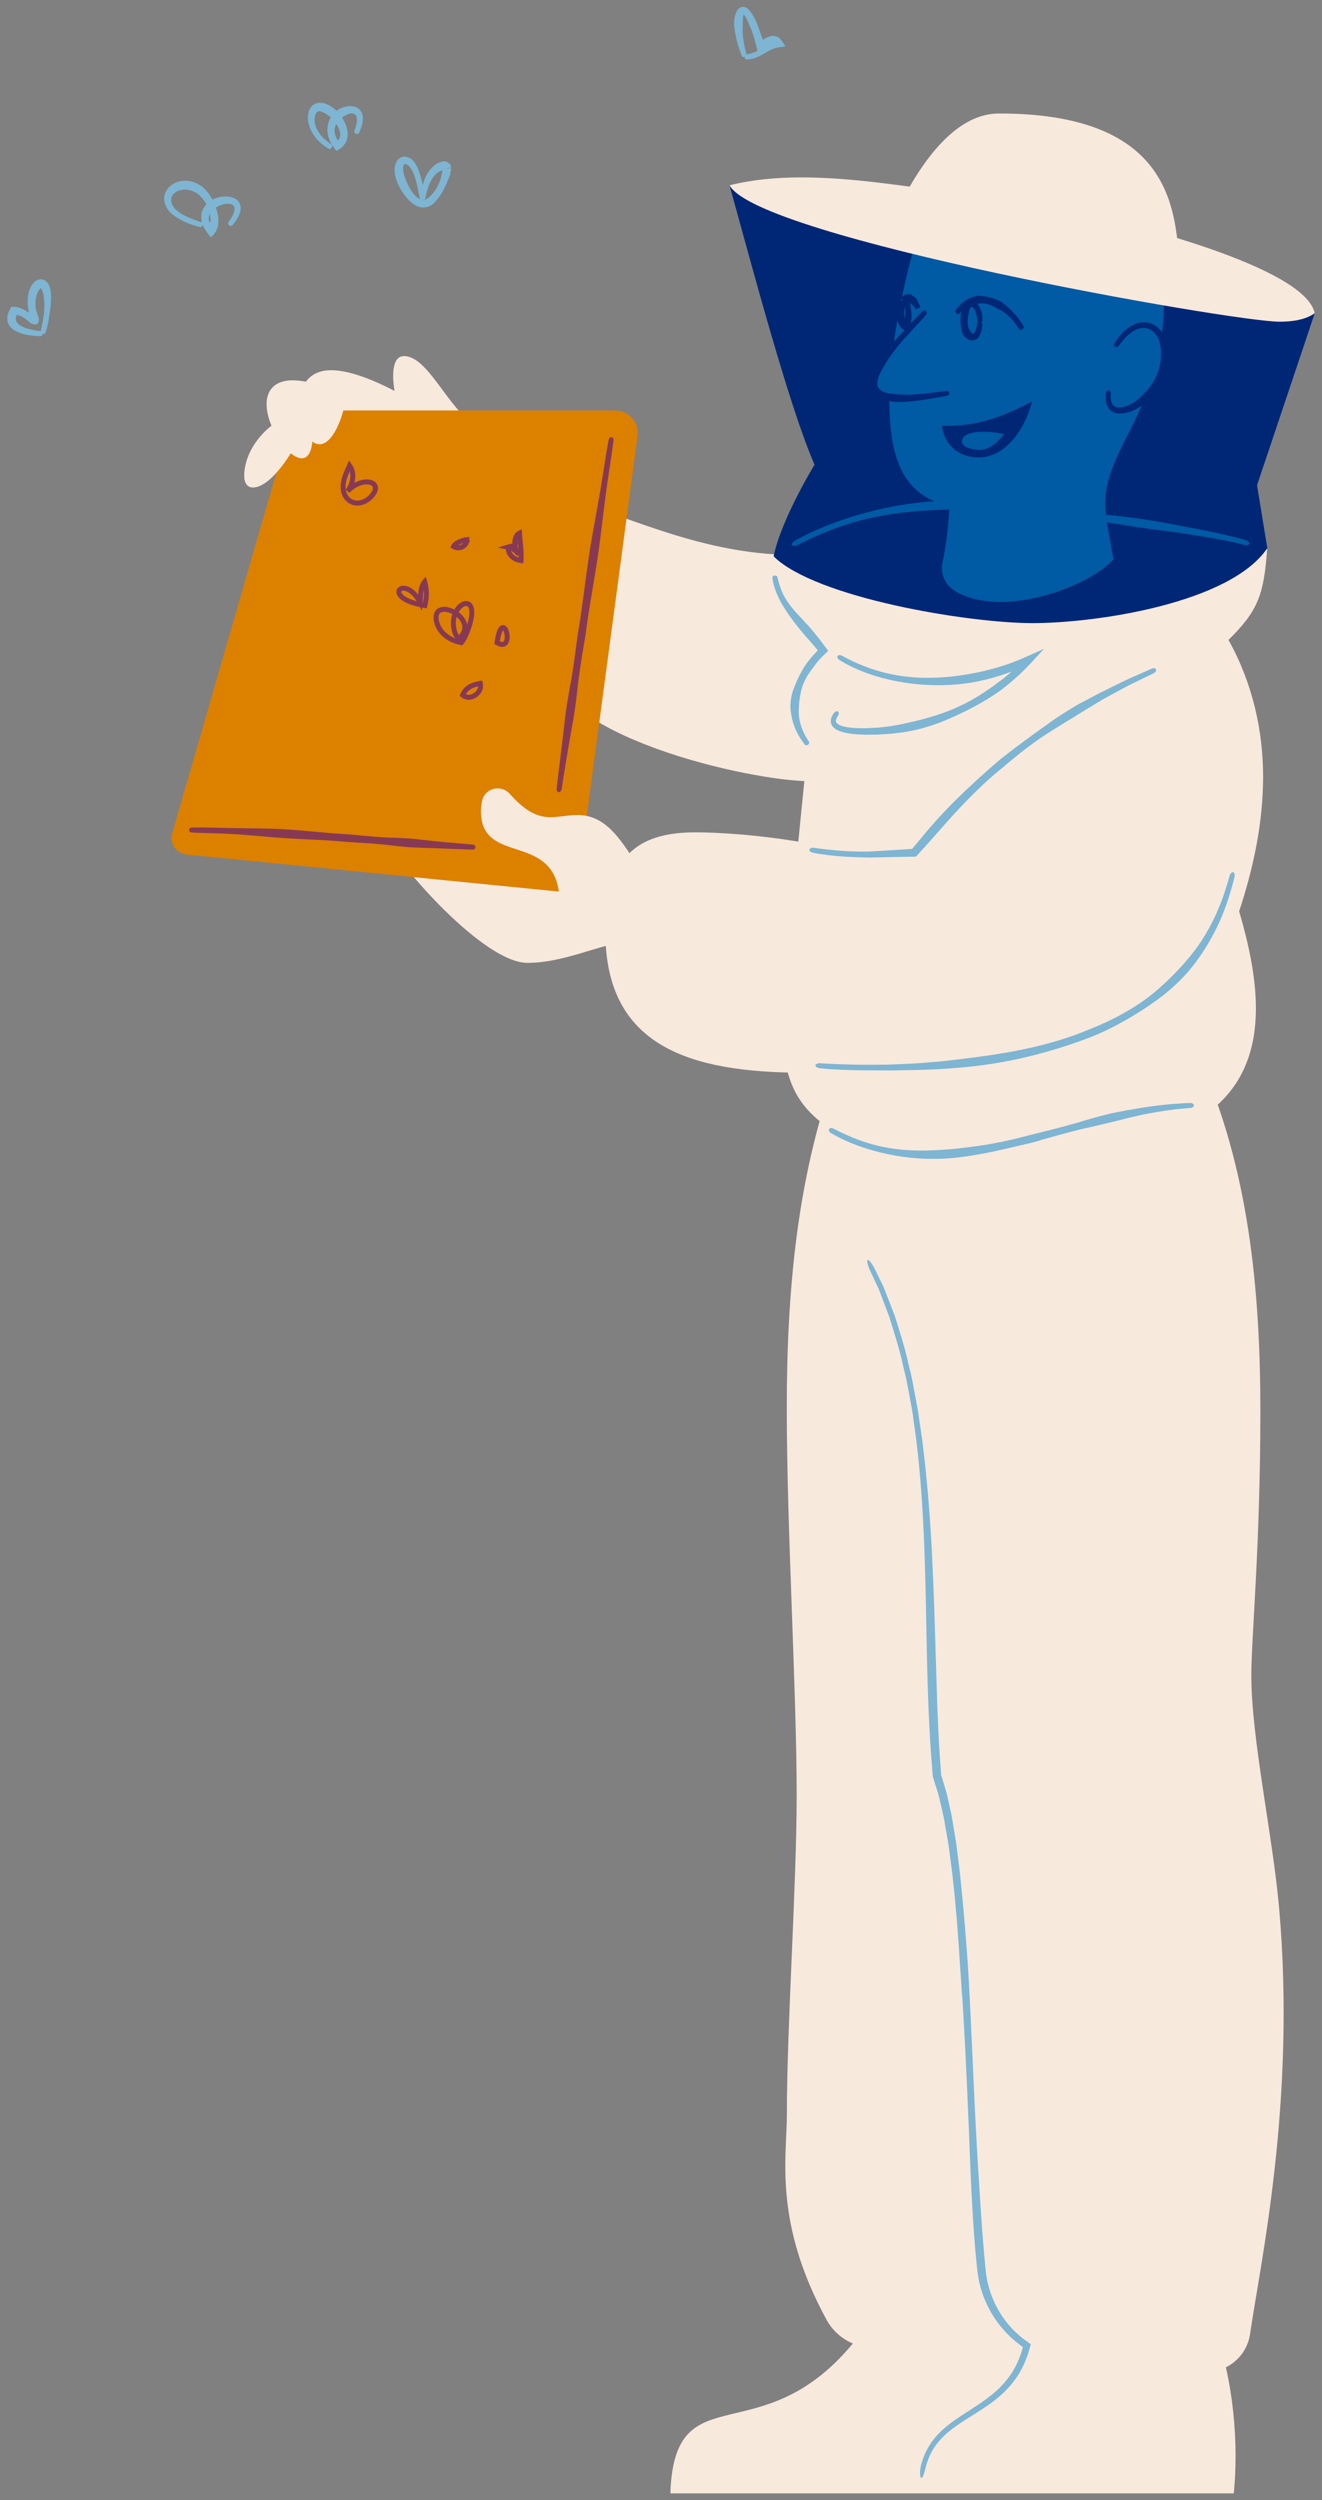 <?xml version="1.0" encoding="UTF-8"?>
<svg id="Layer_1" data-name="Layer 1" xmlns="http://www.w3.org/2000/svg" version="1.1" viewBox="0 0 266 503">
  <rect x="0" y="0" width="266" height="503" fill="#808080" stroke="none"/>
  <defs>
    <style>
      .cls-1 {
        fill: #dc8000;
      }

      .cls-1, .cls-2, .cls-3, .cls-4, .cls-5, .cls-6, .cls-7 {
        stroke-width: 0px;
      }

      .cls-2 {
        fill: #005aa4;
      }

      .cls-3 {
        fill: none;
      }

      .cls-4 {
        fill: #002776;
      }

      .cls-5 {
        fill: #f8e9dd;
      }

      .cls-6 {
        fill: #873953;
      }

      .cls-7 {
        fill: #7eb5d2;
      }
    </style>
  </defs>
  <path class="cls-5" d="M248.25,501.62c.24-2.42.36-4.92.36-7.44,0-6.19-.7-12.46-1.95-17.92,2.55-1.26,4.44-3.71,4.87-6.72,1.94-13.57,9.32-46.67,5.83-85.81-1.3-14.61-5.58-33.97-5.58-46.68,0-7.65,1.82-26.12,1.82-53.15,0-24.39-2.36-49.04-12.34-71.08l-72.28.38c-8.56,22.36-10.67,46.18-10.67,70.22s1.99,56.67,1.99,77.77c0,17.87-1.97,46.45-1.97,64.09,0,8.75-2.74,21.69,7.95,41.36,1.19,2.2,3.08,3.89,5.32,4.83-18.42,22.25-35.39,6.13-36.68,29.19-.02.31-.01.63,0,.96h113.34Z"/>
  <g>
    <path class="cls-5" d="M84.74,81.06c-.56-.38-14.4-4.55-14.4-4.55,0,0-5.46-.87-5.46,5.42,0,6.29,11.58,11.56,11.58,11.56,0,0,11.01-1.51,8.28-12.42Z"/>
    <path class="cls-5" d="M95.94,85.95c-5.88-3.85-9.81-14.31-14.65-14.31-1.61,0-2.18,1.74-2.18,3.99,0,3.45,1.35,8.08,2.41,9.47"/>
    <path class="cls-5" d="M77.3,168.21c3.12,6.15,20.07,25.5,28.82,25.5,7.2,0,13.82-3.44,20.88-4.58l-14.18-21.68s-29.13-4.32-35.53.77Z"/>
    <path class="cls-5" d="M171.84,154.34c-4.73,1.2-3.75,2.83-8.76,2.83-12.16,0-52.93-9.19-52.93-24.86,0-2.81,3.26-30.34,7-30.34,5.84,0,22.67,9.66,42.47,9.66,1.84,0,4.16-.21,6.38-.21,10.16,0,12.26,9,12.26,19.39,0,4.27-1.02,8.64-1.93,12.79"/>
    <path class="cls-4" d="M146.79,37.28c4.68,16.87,11.94,44.35,17.1,56.21,0,0-6.68,10.9-8.23,18.44l14.07,14.5,44.05,7.15,27.67-7.53s11.48-7.96,13.55-15.75l-2.07-12.68,11.61-34.61-50.39-16.22-50.07-8.33-17.29-1.2Z"/>
    <g>
      <line class="cls-3" x1="158.91" y1="108.84" x2="159.83" y2="110.5"/>
      <line class="cls-3" x1="251.03" y1="110.29" x2="251.66" y2="108.5"/>
      <path class="cls-2" d="M212.26,103.79c4.22.41,8.57.92,12.82,1.66,2.32.38,4.41.69,6.39.98l3.31.43c1.01.14,2.03.26,3.04.42,1.45.23,2.92.44,4.37.69,2.75.46,5.51.94,8.16,1.65.46.13.91.02,1-.24s-.22-.58-.71-.73c-2.75-.8-5.5-1.38-8.27-1.94-1.43-.3-2.88-.55-4.31-.83l-3.03-.57c-1.1-.21-2.19-.41-3.3-.59-1.97-.32-4.07-.6-6.44-.88-4.29-.42-8.63-1.04-12.85-1.57l-2.19-.27c-4.09-.37-8.26-.8-12.33-1.09-4.39-.33-8.96-.3-13.42.24-1.66.21-3.31.45-4.96.77-2.6.5-5.17,1.13-7.7,1.9-1.81.58-3.62,1.17-5.38,1.89-2.21.87-4.44,1.89-6.54,3.1-.43.24-.66.62-.53.85.13.23.57.25,1.01.03,2.12-1.09,4.32-2.09,6.49-2.94,1.73-.7,3.5-1.27,5.3-1.79,2.5-.71,5.06-1.22,7.63-1.59,1.61-.24,3.23-.4,4.84-.54,4.39-.32,8.86-.47,13.17-.27,4.02.18,8.19.49,12.23,1l2.21.22Z"/>
    </g>
    <path class="cls-2" d="M186.1,42.28c-2.21,6.91-7.15,24.14-7.15,38.29s4.2,19.21,12.08,21.36c-.17,3.78-.61,7.55-1.39,11.24-.45,2.12.43,4.32,2.23,5.54,2.5,1.68,6.07,2.39,9.47,2.39,6.87,0,15.75-2.87,21.11-7.07.58-.45,1.09-.97,1.58-1.51-.4-2.65-1.66-8.36-1.66-11.01,0-12.68,13.34-19.82,11.73-46.14-.18-2.91-.23-5.79-.74-8.56"/>
    <g>
      <path class="cls-2" d="M186.33,62.57c-2.59,3.04-10.24,10.08-10.52,14.26-.12,1.77,1.09,3.03,4.56,3.26s7.44-.61,10.64-1.02"/>
      <g>
        <line class="cls-3" x1="187.05" y1="63.18" x2="185.61" y2="61.96"/>
        <line class="cls-3" x1="191.14" y1="80" x2="190.9" y2="78.13"/>
        <path class="cls-4" d="M180.49,80.88c.67.01,1.34-.03,2-.06.95-.06,1.89-.17,2.82-.3,1.76-.25,3.49-.6,5.22-.88.3-.05.52-.31.48-.58s-.31-.46-.62-.42c-1.77.21-3.51.47-5.25.62-.9.08-1.8.14-2.7.15-.63,0-1.25-.02-1.86-.09-.14-.01-.29-.04-.43-.06-1.24-.02-2.61-.3-3.25-1.05-.66-.71-.34-1.98.18-3.08.18-.39.39-.77.62-1.14.12-.26.27-.51.41-.76.82-1.36,1.8-2.67,2.84-3.92.74-.91,1.54-1.78,2.34-2.64,1-1.08,2.06-2.18,3.04-3.36.2-.24.19-.57-.02-.75-.2-.17-.53-.14-.74.08-1.04,1.09-2.1,2.19-3.12,3.26-.8.88-1.61,1.75-2.42,2.63-1.11,1.25-2.21,2.51-3.19,3.91-.18.24-.35.48-.51.75-.24.42-.47.86-.66,1.33-.29.65-.5,1.38-.58,2.17-.08.78.12,1.74.71,2.42.58.69,1.34,1.03,2.05,1.28.72.24,1.44.37,2.15.48.16,0,.31.01.46,0Z"/>
      </g>
    </g>
    <g>
      <path class="cls-5" d="M191.68,38.67c-9.53-1.16-20.14-2.98-30.37-2.98-4.98,0-9.88.43-14.52,1.59,5.71,10.62,101.14,27.44,110.67,27.44,2.78,0,5.29-.44,7.07-1.7-1.9-9.43-38.5-18.35-45.6-19.83-9.05-1.89-18.04-3.4-27.26-4.52Z"/>
      <path class="cls-5" d="M180.48,42.37c4.35-8.88,11.34-19.54,20.52-19.54,35.78,0,35.42,20.49,36.41,31.09-16.29,1.35-43.56-5.05-56.93-11.55Z"/>
    </g>
    <g>
      <line class="cls-3" x1="204.82" y1="66.7" x2="206.51" y2="65.83"/>
      <line class="cls-3" x1="191.68" y1="62.5" x2="193.24" y2="63.58"/>
      <path class="cls-4" d="M196.38,59.57c-.34.07-.67.19-1,.31-.47.18-.91.42-1.31.7-.76.53-1.37,1.22-1.86,1.95-.09.13.03.36.26.52s.47.19.56.08c.49-.61,1.08-1.13,1.74-1.49.34-.19.69-.33,1.06-.42.26-.06.52-.1.78-.1.06,0,.12,0,.18,0,1.08-.28,2.31.08,3.31.63.18.09.35.2.52.3.12.05.24.1.36.16.64.33,1.27.74,1.82,1.24.4.35.78.74,1.11,1.16.43.52.81,1.09,1.19,1.66.08.11.33.11.57-.02.24-.12.38-.33.31-.47-.31-.69-.73-1.32-1.2-1.89-.36-.46-.76-.89-1.17-1.31-.57-.59-1.19-1.14-1.87-1.63-.11-.09-.23-.18-.36-.27-.21-.11-.42-.22-.64-.31-1.26-.54-2.66-.87-4.14-.88-.08.01-.16.03-.23.06Z"/>
    </g>
    <g>
      <line class="cls-3" x1="196.21" y1="64.79" x2="198.1" y2="64.84"/>
      <line class="cls-3" x1="198.1" y1="64.84" x2="196.21" y2="64.79"/>
      <path class="cls-4" d="M194.04,67.65c.26.3.57.59,1.07.75.35.12.74.12,1.08-.02.35-.13.62-.39.78-.62.61-.92.63-1.81.68-2.66,0-.15-.23-.28-.5-.29s-.5.09-.51.23c-.08.74-.29,1.54-.66,1.93-.1.1-.17.13-.22.14-.06,0-.12,0-.17-.04-.07-.04-.2-.18-.29-.35l-.06-.13c-.3-.34-.48-.88-.53-1.42-.05-.55.01-1.12.11-1.68.04-.19.08-.37.13-.55.02-.12.03-.24.05-.35.06-.25.14-.49.24-.65.05-.11.13-.18.25-.19.05,0,.09,0,.14.03.06,0,.25.18.36.35.12.17.22.39.3.61.21.56.3,1.2.35,1.85.01.13.24.24.51.25.27,0,.49-.1.5-.25.06-.74-.04-1.51-.3-2.23-.1-.29-.23-.57-.42-.85-.2-.28-.37-.54-.79-.79-.18-.1-.38-.16-.59-.19-.51-.06-1.04.22-1.35.61-.29.34-.46.68-.6,1.02-.07.14-.11.29-.17.43-.05.24-.08.47-.11.71-.11,1.31-.11,2.72.54,4.17l.17.21Z"/>
    </g>
    <g>
      <line class="cls-3" x1="183.86" y1="62.45" x2="185.59" y2="61.69"/>
      <line class="cls-3" x1="181.05" y1="59.46" x2="182.14" y2="61"/>
      <path class="cls-4" d="M182.97,59.16c-.13,0-.26.02-.38.03-.18.02-.35.06-.5.12-.29.12-.53.29-.72.46-.04.03.07.24.23.46.16.22.31.39.33.38.16-.07.32-.08.44-.06.06,0,.12.03.17.05.03.02.06.06.09.09l.02.03c.18-.12.38.06.5.27.02.03.05.07.07.11l.09.03c.15.09.3.19.42.33.09.09.16.21.23.32.08.15.16.3.28.43.02.03.24-.04.49-.15.25-.11.43-.23.43-.27-.03-.2-.12-.38-.21-.55-.07-.14-.15-.27-.21-.42-.1-.21-.19-.43-.29-.64l-.05-.13c-.05-.05-.11-.09-.16-.14-.34-.25-.7-.47-1.16-.76h-.09Z"/>
    </g>
    <g>
      <line class="cls-3" x1="183.06" y1="59.8" x2="181.42" y2="60.75"/>
      <line class="cls-3" x1="182.9" y1="60.96" x2="181.59" y2="59.59"/>
      <path class="cls-4" d="M182,63.48c-.03-.18-.05-.37-.05-.55,0-.27.03-.54.07-.81.08-.5.23-1.02.48-1.38.04-.06-.08-.26-.27-.46-.18-.2-.42-.29-.51-.19-.48.54-.73,1.13-.94,1.73-.1.31-.18.63-.24.96-.04.23-.08.46-.11.7l-.02.17c.08.43.16.85.32,1.3.16.43.42.95.96,1.28l.44.27.42-.38c.16-.14.29-.3.39-.45.12-.17.21-.35.29-.52.03-.12.05-.24.07-.35.12-.63.11-1.22.08-1.8-.03-.42-.06-.83-.13-1.24-.08-.51-.2-1.04-.5-1.54-.06-.11-.31-.08-.54.06-.23.14-.39.3-.37.37.12.39.23.84.29,1.28.05.35.08.71.05,1.07-.02.49-.13.98-.31,1.38-.04.07-.07.13-.11.19-.03.11-.07.21-.11.29-.04.08-.08.14-.12.2l.86-.11c-.25-.04-.52-.74-.38-1.36l-.03-.12Z"/>
    </g>
    <path class="cls-4" d="M189.51,85.66c.48,3.51,2.91,6.1,6.86,6.36,5.67.37,9.85-5.45,11.27-11.25-6.05,3.16-11.07,5.08-18.14,4.89Z"/>
    <path class="cls-2" d="M202.05,87.29c-1.3,1.72-3.11,3.36-5.27,3.21-1.45-.1-3.3-.63-3.23-1.7.13-1.96,3.56-2.03,5.53-1.9,1,.07,1.97.22,2.97.39Z"/>
    <g>
      <path class="cls-2" d="M224.34,69.78c2-3.21,4.16-4.47,5.96-4.38,2.44.12,4.23,2.7,4.06,6.25-.27,5.76-5.32,11.13-9.3,10.94-1.29-.06-2.2-.94-2.1-3.18.01-.27.04-.55.08-.85"/>
      <g>
        <line class="cls-3" x1="223.54" y1="69.28" x2="225.15" y2="70.28"/>
        <line class="cls-3" x1="223.98" y1="78.67" x2="222.11" y2="78.41"/>
        <path class="cls-4" d="M229.76,79.61c-.44.45-.92.88-1.44,1.22-.74.52-1.57.9-2.41,1.06-.39.06-.82.11-1.15.05-.34-.06-.61-.22-.81-.47-.41-.54-.52-1.44-.44-2.3.02-.31-.19-.59-.45-.63-.27-.04-.52.2-.55.55-.09.96-.12,2.04.55,3.06.35.49.92.85,1.49.97.29.07.57.08.82.07.26,0,.53,0,.78-.05,1.07-.15,2.07-.57,2.94-1.11.62-.37,1.2-.81,1.75-1.28.14-.1.25-.22.38-.34,1.97-2.27,3.45-5.04,3.84-8.03.07-.51.11-1.04.1-1.57-.03-.34-.07-.68-.14-1.02-.16-.93-.48-1.84-1-2.66-.5-.82-1.25-1.54-2.18-1.96-1.36-.6-2.94-.35-4.1.32-1.5.82-2.62,2.15-3.49,3.52-.17.29-.12.62.11.77.23.14.55.05.73-.2.9-1.24,1.95-2.43,3.2-3.1.98-.55,2.13-.69,3.07-.23,1.32.65,2.06,2.23,2.2,3.78.03.28.04.55.03.83.03.45.01.9-.03,1.36-.22,2.59-1.51,5.27-3.5,7.07-.09.11-.18.23-.29.32Z"/>
      </g>
    </g>
    <path class="cls-5" d="M235.81,227.86c12.81-5.17,16.89-14.47,16.89-25,0-6.27-1.45-12.98-3.37-19.52,2.94-8.89,4.82-18.02,4.82-27.07s-2.02-18.68-6.97-27.53c6.12-5.98,7.14-9.38,7.8-18.44-7.48,11.04-34.3,15.06-47.22,15.06s-43.59-5.07-52.11-13.43c-.02.36-.02.71-.02,1.04,0,8.18,4.38,10.62,9.96,17.9-3.46,3.3-5.71,7.38-5.71,11.53,0,2.51.82,5.04,2.69,7.43-6.58,66.24-5.23,51.25-5.23,55.03,0,16.75,5.14,20.64,19.87,27.9l58.6-4.9Z"/>
    <g>
      <line class="cls-3" x1="156.77" y1="115.64" x2="154.9" y2="115.93"/>
      <line class="cls-3" x1="161.83" y1="150.4" x2="163.32" y2="149.23"/>
      <path class="cls-7" d="M161.96,133.96c-1.01,1.56-1.8,3.32-2.45,5.13-.31,1-.46,1.96-.47,2.86-.01.5.04,1.01.11,1.5.07.46.17.91.27,1.35.16.64.37,1.27.63,1.87.49,1.14,1.14,2.19,1.9,3.14.14.17.42.16.64,0,.21-.17.29-.43.18-.6-.65-.94-1.18-1.95-1.53-3.01-.19-.55-.33-1.11-.42-1.68-.07-.4-.09-.8-.1-1.2,0-.44,0-.87.05-1.31.04-.78.13-1.6.32-2.52.28-1.69,1.12-3.3,2.14-4.68.17-.25.36-.47.54-.71.47-.68,1.01-1.34,1.6-1.93.09-.1.42-.42.69-.67l.41-.4c.05-.07.19-.13.16-.2l-.18-.23c-.37-.49-.74-.99-1.11-1.47-1.11-1.49-2.33-2.96-3.62-4.31l-1.4-1.51c-.73-.8-1.41-1.63-1.99-2.53-.44-.63-.77-1.32-1.07-2.02-.34-.88-.65-1.81-.85-2.77-.05-.19-.3-.31-.57-.27-.27.04-.45.24-.42.45.1,1.04.43,2.07.8,3.03.32.76.68,1.5,1.09,2.21.57.98,1.2,1.94,1.86,2.84.41.57.84,1.13,1.27,1.67,1.15,1.49,2.44,2.86,3.61,4.24l.4.47.08.08c.06.03-.02.07-.04.11l-.22.25c-.62.65-1.19,1.34-1.76,2.03-.18.27-.38.53-.54.81Z"/>
    </g>
    <path class="cls-5" d="M171.8,215.27c-2.9.33-6.34.54-10.03.54-23.17,0-39.97-5.41-39.97-28.34,0-16.28,7.64-20.02,18.26-20.02,8.07,0,35.05,1.81,48.32,11.85"/>
    <g>
      <line class="cls-3" x1="163.03" y1="170.01" x2="162.68" y2="171.87"/>
      <line class="cls-3" x1="232.97" y1="135.56" x2="232.22" y2="133.83"/>
      <path class="cls-7" d="M203.25,153.15c.72-.59,1.45-1.18,2.18-1.78.74-.59,1.51-1.14,2.27-1.7,1.51-1.15,3.13-2.17,4.74-3.17,1.73-1.11,3.35-2.02,4.83-2.98.82-.53,1.67-1.01,2.5-1.53l2.31-1.39,3.42-1.85c2.14-1.2,4.39-2.2,6.6-3.28.39-.19.61-.55.51-.8s-.52-.31-.92-.13c-2.26,1.03-4.58,1.96-6.8,3.09l-3.48,1.72-2.41,1.27c-.87.47-1.76.9-2.62,1.41-1.5.94-3.13,1.88-4.84,3.11-1.53,1.14-3.13,2.21-4.66,3.37-.78.57-1.55,1.13-2.32,1.7-.76.58-1.51,1.16-2.25,1.74-.52.4-1.03.8-1.53,1.22-2.76,2.38-5.5,4.88-8.08,7.39-2.77,2.71-5.46,5.69-7.92,8.73l-.7.84-.35.42-.14.17-.03.04s-.01.01-.16.03l-.54.04-1.08.07c-2.29.14-4.58.28-6.88.42-1.65.03-3.3-.01-4.95-.11-2.05-.13-4.16-.35-6.24-.65-.42-.06-.79.1-.84.36-.05.26.25.54.67.63,2.1.42,4.26.65,6.35.79,1.67.11,3.34.15,5.01.18l6.98-.14,1.1-.02h.55s.43-.02.43-.02c.16-.03.36.06.45-.12l1.65-1.81c2.63-2.92,5.17-5.93,7.82-8.68,2.46-2.55,5.1-5.11,7.9-7.33.48-.44.98-.85,1.49-1.26Z"/>
    </g>
    <g>
      <line class="cls-3" x1="164.17" y1="213.39" x2="163.98" y2="215.27"/>
      <line class="cls-3" x1="249.04" y1="175.69" x2="247.21" y2="175.22"/>
      <path class="cls-7" d="M222.02,207.55c4.2-1.96,8.31-4.47,12.08-7.34,2.01-1.62,3.69-3.25,5.14-4.91.77-.95,1.54-1.91,2.22-2.93.33-.46.63-.93.93-1.41.3-.48.61-.95.88-1.44.83-1.39,1.55-2.85,2.22-4.32,1.23-2.8,2.15-5.73,2.88-8.67.13-.52.01-.99-.25-1.06s-.59.29-.73.8c-.8,2.91-1.79,5.75-3.08,8.45-.68,1.39-1.41,2.76-2.25,4.07-.28.47-.59.91-.9,1.35-.31.45-.62.89-.96,1.31-.71.94-1.49,1.83-2.26,2.72-1.41,1.56-2.99,3.15-4.89,4.81-3.43,3.01-7.52,5.38-11.66,7.19-.71.33-1.45.6-2.17.9-4.02,1.73-8.35,2.96-12.57,3.88-4.56,1.01-9.35,1.63-14.07,2.22-1.76.2-3.52.41-5.3.53-2.8.27-5.61.37-8.43.48-2.03.03-4.05.03-6.08.02-2.53-.04-5.14-.12-7.71-.29-.52-.03-.95.15-.98.42-.03.27.37.53.89.58,2.6.28,5.24.36,7.79.41,2.03.01,4.07.03,6.11.04,2.84-.06,5.68-.05,8.53-.2,1.78-.05,3.56-.19,5.33-.33,4.81-.4,9.67-1.15,14.28-2.29,4.28-1.04,8.63-2.4,12.78-4.02.74-.33,1.5-.61,2.22-.97Z"/>
    </g>
    <g>
      <line class="cls-3" x1="175.45" y1="253.03" x2="173.78" y2="253.93"/>
      <line class="cls-3" x1="184.47" y1="498.41" x2="186.35" y2="498.6"/>
      <path class="cls-7" d="M193.6,401.34c.73,11.68,1.23,23.78,1.69,35.71.29,6.49.61,12.33,1.17,17.87.15,1.51.29,3.11.69,4.67.38,1.55.94,3.06,1.65,4.49,1.31,2.62,3.16,4.97,5.39,6.85.4.34.82.66,1.24.97l.36.25c.09.03,0,.12,0,.18l-.18.64c-.07.24-.16.47-.24.7-.15.47-.34.92-.54,1.37-.77,1.81-1.89,3.44-3.25,4.88-2.58,2.74-5.98,4.56-9.2,6.77-1.6,1.12-3.17,2.37-4.42,3.94-1.27,1.55-2.15,3.42-2.64,5.35-.34,1.38-.18,2.53.07,2.55.29.03.59-1.02.91-2.3.48-1.81,1.3-3.52,2.51-4.95,1.18-1.45,2.69-2.62,4.27-3.69,3.17-2.13,6.73-3.96,9.51-6.89,1.45-1.5,2.65-3.26,3.49-5.17.22-.47.42-.96.58-1.45.08-.25.19-.49.26-.74l.24-.84.18-.63.05-.16c.01-.05.05-.11-.02-.13l-.27-.19-.87-.62c-.39-.29-.77-.6-1.14-.91-2.08-1.78-3.75-4.01-4.91-6.46-.64-1.34-1.12-2.74-1.45-4.18-.34-1.43-.45-2.92-.59-4.48-.52-5.46-.88-11.28-1.28-17.82-.77-11.83-1.16-23.94-1.78-35.64-.11-2.03-.2-4.06-.34-6.08-.41-5.65-.85-11.36-1.46-17.05-.13-1.42-.33-2.84-.5-4.26-.19-1.41-.32-2.83-.58-4.24-.23-1.41-.46-2.81-.69-4.21-.3-1.39-.6-2.78-.91-4.16-.15-.74-.43-1.47-.63-2.21l-.61-2.02c-.1-1.5-.21-3-.31-4.51-.2-3.03-.32-6.09-.45-9.15-.19-6.14-.38-12.31-.57-18.43l-.25-6.85-.32-6.85c-.4-7.22-.99-14.44-1.91-21.65l-.57-3.87-.28-1.94-.36-1.93-.72-3.85c-.23-1.28-.59-2.55-.88-3.82-.68-3.19-1.74-6.34-2.72-9.53-.6-1.56-1.21-3.12-1.82-4.68l-.46-1.17-.55-1.13-1.1-2.25c-.6-1.22-1.26-2.07-1.5-1.95-.24.13.03,1.18.6,2.39l1.06,2.24.53,1.12.44,1.16c.59,1.55,1.18,3.09,1.76,4.64.95,3.16,2,6.28,2.67,9.45.28,1.26.64,2.5.87,3.78l.71,3.82.35,1.91.27,1.93.53,3.86c.87,7.17,1.33,14.39,1.61,21.61.07,2.27.14,4.53.21,6.8.05,2.27.1,4.53.15,6.78.11,6.14.22,12.32.47,18.48.13,3.08.28,6.15.5,9.2.12,1.53.24,3.07.36,4.59,0,.08.02.17.05.26l.06.21.08.27.17.53.33,1.06c.21.71.48,1.4.63,2.13.31,1.35.61,2.7.92,4.05.24,1.38.48,2.76.72,4.14.26,1.38.41,2.79.6,4.19.18,1.4.39,2.8.52,4.22.63,5.64,1.06,11.32,1.4,16.94.16,2.04.27,4.08.4,6.12Z"/>
    </g>
    <g>
      <line class="cls-3" x1="167.28" y1="226.31" x2="166.34" y2="227.95"/>
      <line class="cls-3" x1="240.25" y1="223.31" x2="240.19" y2="221.42"/>
      <path class="cls-7" d="M209.38,229.37c3.29-.91,6.67-1.91,10.06-2.62,1.83-.43,3.47-.82,5.03-1.19l2.58-.66,2.39-.55c1.15-.27,2.31-.43,3.47-.66,2.2-.37,4.41-.64,6.62-.78.39-.03.7-.28.69-.55,0-.27-.33-.47-.74-.46-2.28.07-4.55.26-6.8.54-1.17.18-2.35.3-3.5.52l-2.45.41c-.88.17-1.77.34-2.66.52-1.57.34-3.22.78-5.06,1.31-3.31,1.02-6.71,1.91-10.01,2.72l-1.72.42c-3.16.86-6.43,1.6-9.61,2.07-3.43.52-6.98.92-10.48,1.03-1.3.05-2.61.05-3.91-.02-2.06-.09-4.12-.36-6.14-.8-1.45-.32-2.88-.75-4.28-1.26-1.74-.64-3.49-1.44-5.19-2.31-.34-.18-.72-.13-.86.11-.13.23.03.57.37.78,1.68.99,3.49,1.83,5.29,2.49,1.44.53,2.9.97,4.4,1.36,2.08.51,4.19.9,6.32,1.12,1.34.14,2.68.22,4.01.23,3.64.09,7.29-.44,10.76-1.09,3.23-.6,6.49-1.45,9.7-2.17l1.73-.47Z"/>
    </g>
    <g>
      <line class="cls-3" x1="169" y1="131.17" x2="168" y2="132.78"/>
      <line class="cls-3" x1="169.35" y1="143.8" x2="167.94" y2="142.53"/>
      <path class="cls-7" d="M198.97,138.64c-3.13,2.21-6.71,4.04-10.43,5.21-2.03.63-3.86,1.15-5.63,1.51l-1.47.33-1.48.27c-.91.19-1.83.26-2.75.37-.66.09-1.33.08-2,.13-.67.04-1.33.07-2,.05-1.25-.02-2.52-.09-3.66-.41-.56-.15-1.08-.43-1.27-.74-.17-.28-.06-.78.28-1.26.22-.33.29-.74.09-.93-.2-.18-.63-.06-.92.36-.2.3-.39.62-.5,1.02-.11.4-.09.91.13,1.33.49.81,1.24,1.09,1.89,1.31,1.34.42,2.66.52,3.98.59.68.04,1.37.03,2.05.02.68-.02,1.36.01,2.04-.06.95-.08,1.91-.09,2.86-.23l1.55-.18c.52-.08,1.03-.18,1.55-.28,1.84-.35,3.74-.92,5.83-1.68,3.72-1.51,7.42-3.28,10.73-5.47.56-.39,1.15-.76,1.7-1.17,2.12-1.64,4.17-3.45,5.98-5.43l2.56-2.78-3.47,1.56c-1.03.47-2.05.89-3.08,1.27-3.69,1.35-7.68,2.24-11.65,2.71-1.48.17-2.97.28-4.46.3-2.36.04-4.73-.12-7.07-.53-1.68-.28-3.34-.71-4.95-1.26-2.01-.69-4.03-1.57-5.92-2.62-.38-.21-.8-.2-.95.03s.05.6.44.84c1.91,1.19,4.01,2.11,6.08,2.82,1.66.57,3.36,1.01,5.09,1.36,2.4.47,4.84.76,7.29.83,1.54.05,3.08.01,4.6-.1,4.16-.29,8.3-1.34,12.09-2.85,1.06-.42,2.1-.89,3.16-1.4l-.91-1.22c-1.69,1.93-3.65,3.7-5.75,5.19-.52.42-1.08.79-1.62,1.18Z"/>
    </g>
    <path class="cls-1" d="M115.98,179.72l-78.47-7.8c-2.07-.21-3.45-2.24-2.87-4.24l23.86-82.6c.43-1.48,1.79-2.5,3.33-2.5h61.95c2.75,0,4.86,2.42,4.5,5.14l-12.3,92Z"/>
    <path class="cls-5" d="M128.88,174.99c-3.37-4.88-6.36-11.03-12.68-11.03-1.84,0-3.7.44-5.51.44-3.25,0-5.73-2.03-8.14-4.71-1.71-1.91-4.9-1.19-5.52,1.3-.17.69-.26,1.41-.26,2.18,0,11.12,14.86,4,15.79,17.29l9.23,7.02h9.34l-2.26-12.48Z"/>
    <path class="cls-5" d="M61.49,82.19c-8.24,2.34-12.35,8.58-12.35,13.53,0,1.5.65,2.36,1.75,2.36,3.56,0,8.26-7.08,9.94-11.49"/>
    <path class="cls-5" d="M64.88,77.48c-1.77-.36-3.97-.97-6-.97-3.21,0-5.24,1.63-5.24,4.81,0,4.62,4.33,10.88,7.07,10.88,1.26,0,2.19-1.32,2.21-4.73,0-.01,0-.02,0-.03,0-1.33-.43-2.62-.61-3.93"/>
    <path class="cls-5" d="M82.38,80.31c-4.16-2.43-10.88-5.83-15.73-5.83s-6.47,3.59-6.47,7.25,1.85,7.65,4.12,7.65c3.09,0,5.37-7.33,5.37-10.44,0-.31-.02-.61-.05-.9"/>
    <g>
      <g>
        <line class="cls-3" x1="40.53" y1="46.21" x2="41.04" y2="44.38"/>
        <line class="cls-3" x1="45.38" y1="44.72" x2="46.83" y2="45.93"/>
        <path class="cls-7" d="M42.41,44.27c0,.08,0,.16-.03.26-.01.04-.03.09-.05.13-.02.04-.05.11-.08.05-.1-.1-.2-.26-.23-.43,0-.04-.02-.08-.02-.12v-.12s0-.19,0-.19c.02-.25.06-.48.16-.69.29-.72.93-1.23,1.61-1.59.38-.2.79-.37,1.21-.47.39-.09.79-.14,1.16-.09.54.08.9.29,1.01.66.12.37,0,.95-.24,1.47-.24.53-.57,1.06-.94,1.55-.13.18-.07.46.14.64.21.17.5.17.65,0,.43-.52.84-1.07,1.17-1.7.31-.63.63-1.37.44-2.28-.1-.47-.4-.92-.78-1.2-.38-.29-.8-.44-1.2-.52-.57-.11-1.12-.12-1.67-.06-.59.07-1.17.22-1.72.47-.94.46-1.98,1.26-2.39,2.65-.11.4-.14.82-.11,1.22.01.33.14.96.35,1.45.43,1.01.99,1.63,1.57,2.41.6-.56,1.15-1.17,1.4-2.2.06-.26.1-.54.12-.84,0-.15,0-.3,0-.46v-.39c-.28-2.07-1.08-4.06-2.51-5.61-.76-.83-1.8-1.52-3.01-1.78-1.19-.27-2.5-.14-3.59.53-.8.47-1.51,1.26-1.73,2.26-.17.8,0,1.55.28,2.21.3.67.79,1.18,1.29,1.62.74.61,1.54,1.07,2.36,1.46,1.02.48,2.12.85,3.21,1.11.22.05.46-.12.53-.38.07-.26-.04-.52-.25-.59-1.03-.36-2.08-.71-3.02-1.16-.75-.36-1.47-.78-2.04-1.32-.39-.37-.73-.79-.88-1.25-.15-.45-.19-.95-.05-1.33.17-.49.59-.9,1.11-1.16,1.47-.69,3.38-.31,4.62.94,1.19,1.12,2.03,2.87,2.1,4.57v.11s.01.02.01.02v.04s.02.11.02.11Z"/>
      </g>
      <g>
        <line class="cls-3" x1="7.68" y1="66.88" x2="9.51" y2="67.38"/>
        <line class="cls-3" x1="8.56" y1="68.08" x2="8.63" y2="66.18"/>
        <path class="cls-7" d="M5.85,62.89c-.09,0-.22-.12-.39-.22-.32-.2-.72-.42-1.13-.59-.23-.09-.37-.16-.7-.23-.31-.08-.67-.12-1.01-.13-.12,0-.24,0-.33,0-.79,1.33-.96,2.07-.74,3.05.14.57.52,1.02.89,1.36.36.3.74.51,1.12.68.54.24,1.09.4,1.63.51,1.03.21,2.05.29,3.06.31.18,0,.33-.22.34-.49s-.12-.5-.29-.52c-.96-.09-1.92-.26-2.82-.53-.46-.14-.9-.32-1.29-.54-.27-.15-.5-.34-.67-.54-.17-.22-.28-.43-.3-.64-.11-.29.11-1.01.07-.95,0,0,.01,0,.02-.01.02-.02.04-.04.11-.04.05,0,.27.05.41.09.31.1.59.23.92.44.28.18.55.39.82.61l.42.36c.13.1.25.16.38.24.22.09.4.13.53.16.14,0,.19.07.43-.03.15-.06.29-.2.34-.29.04-.08.05-.12.09-.2.02-.2.15-.47-.05-1.05-.25-.57-.4-1.11-.48-1.56-.05-.28-.08-.53-.09-.8-.02-.52.02-1.04.12-1.53.14-.64.42-1.3.76-1.67.04-.05.08-.07.12-.11.05-.03,0,0,.03-.02,0,0,.02-.01.03-.01.03,0,.03-.06.2.24.19.38.32.91.4,1.44.13.85.15,1.76.1,2.66-.03.65-.12,1.29-.23,1.94-.14.8-.32,1.62-.49,2.44-.03.17.15.36.41.43.26.07.51,0,.56-.17.28-.82.47-1.68.62-2.51.12-.67.21-1.34.31-2.02.11-.95.21-1.9.19-2.9-.02-.63-.07-1.27-.33-1.97-.11-.26-.17-.45-.44-.78-.25-.28-.57-.5-.94-.58-.37-.08-.75-.01-1.1.14-.16.06-.36.21-.47.3-.1.1-.22.2-.3.3-.69.83-.91,1.72-1.05,2.58-.08.64-.09,1.29-.03,1.92.03.31.08.64.13.94l.04.21c.01.05.02.1.02.12.03.05.08.13.03.17Z"/>
      </g>
      <g>
        <line class="cls-3" x1="66.3" y1="30.5" x2="67.22" y2="28.84"/>
        <line class="cls-3" x1="70.75" y1="26.48" x2="72.46" y2="27.29"/>
        <path class="cls-7" d="M67.99,28.19s-.06-.05-.09-.09c-.04-.06-.03,0-.14-.23-.18-.33-.31-.67-.38-1.02-.16-.7-.01-1.43.36-2,.39-.63.91-1.11,1.46-1.45.3-.2.62-.37.95-.47.3-.1.61-.13.86-.09.36.07.59.26.72.66.23.79-.06,1.9-.44,2.86-.07.17.08.41.32.53.24.12.52.07.6-.12.25-.52.47-1.07.63-1.66.15-.59.26-1.23.11-1.94-.08-.37-.26-.75-.54-1.06-.28-.32-.67-.52-1.05-.64-.54-.15-1.06-.15-1.55-.07-.53.09-1.03.27-1.5.52-.81.46-1.56,1.18-2.03,2.22-.38.95-.51,2.02-.29,3,.1.49.27.96.47,1.39.07.16.31.58.5.86l.65.89.07.09c.37-.22.75-.45,1.11-.73.26-.23.5-.52.69-.83.14-.24.25-.48.32-.73.16-.51.18-1.03.13-1.52-.1-.99-.48-1.84-.93-2.61-.49-.82-1.12-1.57-1.91-2.19-.79-.59-1.72-1.19-3.05-1.06-.49.06-1,.33-1.33.69-.33.36-.52.78-.63,1.18-.32,1.27-.03,2.46.42,3.5.35.74.8,1.42,1.33,2.02.67.74,1.48,1.39,2.36,1.85.18.09.43-.02.56-.26.13-.23.11-.5-.04-.6-.75-.51-1.46-1.09-2.04-1.74-.46-.51-.84-1.1-1.08-1.73-.34-.86-.41-1.85-.11-2.58.2-.47.46-.64.75-.64.46,0,1.18.34,1.78.8.62.46,1.18,1.04,1.61,1.67.4.58.73,1.24.81,1.89.04.32.03.63-.06.91-.04.14-.11.27-.18.38-.03.04-.06.06-.09.08-.03.04-.07.1-.11.11h0Z"/>
      </g>
      <g>
        <line class="cls-3" x1="84.08" y1="40.36" x2="85.95" y2="40.06"/>
        <line class="cls-3" x1="84.08" y1="40.08" x2="85.96" y2="40.34"/>
        <path class="cls-7" d="M87.53,40.63c1.39-1.48,2.15-3.24,2.87-5.03.2-.59.33-1.18.39-1.72h-1.72s0,0,0,0l1.72-.16c-.02-.21-.09-.46-.26-.69-.17-.23-.42-.39-.63-.47-.43-.14-.72-.09-.97-.05-.68.15-1.12.46-1.57.8-.39.33-.74.7-1.02,1.09-.42.57-.72,1.18-.95,1.8-.44,1.18-.66,2.38-.81,3.57-.03.21.18.41.45.45s.51-.09.55-.29c.22-1.13.51-2.25.99-3.25.25-.52.54-1,.89-1.4.24-.29.53-.51.82-.7.32-.18.71-.35.96-.37.04,0,.08,0,.1,0,.01-.02,0,.05.02-.05.01-.09.03-.16.05-.22.1-.26.16-.07-.31-.02l1.7-.16h0s-1.72-.02-1.72-.02c-.03.39-.11.89-.22,1.42-.32,1.65-1.21,3.33-2.36,4.37-.19.18-.4.33-.61.44-.56.39-1.04.35-1.65-.03-.59-.39-1.11-1.01-1.53-1.66-.46-.71-.85-1.49-1.14-2.29-.3-.8-.49-1.62-.45-2.29.02-.25.1-.46.17-.57.09-.1.06-.14.24-.12.27,0,.6.18.9.54.28.36.55.8.74,1.28.3.68.51,1.43.69,2.18.22.94.4,1.93.61,2.92.04.2.29.32.56.28.26-.04.46-.24.44-.44-.1-1.01-.28-2.03-.51-3.02-.19-.79-.4-1.57-.68-2.36-.2-.55-.45-1.09-.8-1.63-.35-.51-.94-1.1-1.78-1.22-.5-.15-1.26.13-1.61.56-.37.42-.53.89-.62,1.32-.22,1.19.08,2.27.44,3.2.38.95.88,1.81,1.47,2.61.56.73,1.2,1.44,2.07,1.99.46.25.96.5,1.59.53.6,0,1.2-.15,1.65-.42.33-.2.62-.44.86-.69Z"/>
      </g>
      <g>
        <line class="cls-3" x1="149.89" y1="10.47" x2="149.84" y2="12.36"/>
        <line class="cls-3" x1="148.98" y1="11.75" x2="150.75" y2="11.07"/>
        <path class="cls-7" d="M151.93,3.84c-.17-.32-.34-.64-.54-.95-.1-.16-.21-.32-.33-.48-.04-.07-.14-.19-.25-.3-.1-.11-.19-.23-.31-.31-.43-.38-1.01-.55-1.52-.3-.49.23-.81.78-1,1.38-.26.87-.28,1.59-.26,2.28.03.38.08.75.14,1.12l.2,1.01c.09.48.21.96.34,1.43.25.89.55,1.76.9,2.61.06.15.33.19.58.09.25-.1.42-.29.37-.44-.27-.83-.47-1.69-.61-2.55-.07-.45-.14-.9-.18-1.34-.03-.31-.04-.63-.04-.94l.02-1.02c0-.59.01-1.24.1-1.84-.02-.07-.02-.16.03-.24.07-.08.17-.02.23.04.02.01.03.03.04.05l.07.11c.08.12.16.25.24.39.15.27.28.57.41.86l.25.63c.28.57.51,1.18.7,1.79l.28.93c.12.43.23.87.35,1.3.17.62.33,1.25.51,1.91.41-.37.83-.73,1.24-1.1.21-.19.42-.34.64-.48.16-.1.21-.13.32-.19.2-.11.4-.2.6-.28.11-.03-.04-.02.11-.03l.21-.02s.03-.01.08.02c.06.04.16.13.25.24l.53-1.24c-.23.06-.46.1-.67.18-.94.33-1.65.88-2.35,1.33-.5.34-.99.65-1.5.89-.63.3-1.3.49-1.99.56-.14.02-.26.24-.27.51-.01.27.12.5.29.5.85.04,1.72-.21,2.44-.55.59-.27,1.12-.6,1.65-.9.72-.42,1.45-.8,2.13-.92.15-.04.3-.03.45-.06l1.25-.19-.72-1.06c-.11-.16-.23-.33-.41-.51-.2-.19-.49-.38-.8-.45-.24-.06-.44-.07-.6-.07h-.34s-.19.01-.19.01c-.04.08-.11.07-.14.09-.31.1-.6.22-.88.37-.13.07-.31.18-.37.22l-.02.02-.05.07s-.04-.02-.06-.05c-.41-1.13-.83-2.3-1.24-3.44l-.33-.67Z"/>
      </g>
    </g>
    <g>
      <line class="cls-3" x1="123.98" y1="88.08" x2="122.11" y2="87.78"/>
      <line class="cls-3" x1="111.48" y1="159.32" x2="113.03" y2="159.4"/>
      <path class="cls-6" d="M116.04,129.16c-.43,3.24-.86,6.58-1.51,9.85-.32,1.78-.57,3.39-.78,4.92l-.29,2.56-.27,2.35-.42,3.38-.77,6.42c-.04.4.16.72.43.73.27.01.53-.27.58-.63.31-2.11.67-4.26,1.03-6.39l.55-3.32.42-2.33c.15-.84.3-1.69.45-2.54.24-1.52.46-3.13.67-4.94.32-3.29.87-6.62,1.41-9.84l.28-1.67c.39-3.13.92-6.3,1.44-9.37.55-3.31,1.13-6.72,1.54-10.12l.47-3.79c.24-2,.49-3.99.76-5.99.19-1.44.41-2.87.63-4.3.27-1.79.55-3.63.79-5.46.05-.37-.13-.7-.39-.74-.26-.04-.53.21-.6.58-.35,1.82-.64,3.67-.91,5.46-.23,1.43-.46,2.86-.69,4.29l-1.05,5.97c-.22,1.25-.45,2.49-.67,3.73-.61,3.37-1.06,6.81-1.5,10.13-.41,3.09-.82,6.28-1.36,9.37l-.23,1.7Z"/>
    </g>
    <g>
      <line class="cls-3" x1="38.06" y1="166.04" x2="38.05" y2="167.93"/>
      <line class="cls-3" x1="95.61" y1="171.41" x2="95.71" y2="169.52"/>
      <path class="cls-6" d="M71.36,169.49c2.6.14,5.3.3,7.93.66,1.44.16,2.73.28,3.97.35l2.06.07,1.89.06,2.72.11,5.16.19c.3.01.56-.21.58-.48.02-.27-.21-.51-.52-.53l-5.16-.45-2.68-.25-1.88-.21c-.68-.08-1.36-.15-2.05-.23-1.22-.11-2.52-.19-3.98-.24-2.64-.04-5.33-.31-7.93-.56l-1.35-.13c-2.52-.12-5.08-.37-7.56-.59-2.67-.24-5.44-.49-8.17-.54l-3.06-.06c-1.61-.02-3.22-.04-4.84-.07l-3.48-.08c-1.45-.05-2.94-.06-4.42-.03-.3,0-.54.23-.54.5,0,.27.23.49.53.51,1.47.08,2.97.1,4.41.15,1.15.03,2.31.06,3.46.14,1.61.08,3.21.21,4.82.35,1.01.09,2.01.18,3.01.26,2.72.25,5.48.37,8.16.5,2.48.12,5.05.25,7.55.51l1.37.08Z"/>
    </g>
    <path class="cls-6" d="M105.29,113.35l-.53-.08c-1.7-.24-2.82-1.3-3.01-2.8l-1.6-.29,1.96-.61.98-.23v-.04c0-1.22.47-2.18,1.24-2.51l.66-.29.04.72c.03.55.08,1.1.13,1.65l.16-.04-.15.09s0,.08.01.11c.09.92.18,1.87.18,2.84,0,.31,0,.62-.03.93l-.04.54ZM102.85,110.81c.22.65.74,1.12,1.5,1.35,0-.1,0-.19,0-.29,0-.08,0-.16,0-.25l-.23.27c-.11-.08-.21-.18-.3-.29-.32-.31-.63-.6-.97-.8ZM104.1,109.56c.02.33.09.65.2.92-.02-.33-.05-.66-.08-.99l-.12.07ZM104.15,108.72c-.02.13-.04.26-.05.4l.08-.02c-.01-.13-.02-.25-.04-.38Z"/>
    <path class="cls-6" d="M93.02,129.84l-.29-.06c-1.18-.24-2.18-.65-3.05-1.26-1.5-1.05-2.43-2.7-2.43-4.31,0-1.31.82-2.13,2.13-2.13.62,0,1.34.2,2.04.55.61-1.06,1.52-1.72,2.37-1.72.79,0,1.64.6,1.64,2.3,0,1.83-1.14,5.11-2.22,6.4l-.19.23ZM89.38,123.08c-.76,0-1.13.37-1.13,1.13,0,1.29.77,2.62,2,3.49.41.29.86.53,1.35.72-.85-1.03-.88-2.83-.88-3.07,0-.65.11-1.26.29-1.81-.56-.29-1.15-.46-1.63-.46ZM91.88,124.12c-.1.37-.16.78-.16,1.23,0,.71.17,1.82.62,2.4.46-.51.69-1.03.69-1.57,0-.78-.49-1.51-1.16-2.06ZM92.28,123.16c.85.63,1.53,1.5,1.72,2.49.27-.9.45-1.79.45-2.44,0-.39-.06-1.3-.64-1.3-.43,0-1.06.45-1.52,1.24Z"/>
    <path class="cls-6" d="M84.91,122.89l-.41-.75c-3.48-.72-4.74-2.03-4.74-3.08,0-.71.6-1.23,1.43-1.23.41,0,1.65.15,2.95,1.79.07-1.04.24-2.11.94-2.91l.6-.68.25.88c.24.84.36,1.67.36,2.53,0,.81-.1,1.62-.32,2.49l-.11.45-.45-.07c-.15-.02-.3-.05-.45-.08l-.06.66ZM85.05,121.23s.04,0,.06.01c.12-.62.19-1.21.19-1.79,0-.26-.01-.51-.04-.77-.11.55-.14,1.15-.16,1.71-.01.29-.02.57-.05.83h0ZM81.18,118.83c-.07,0-.43.01-.43.23,0,.32.61,1.24,3.09,1.9-.97-1.56-2.02-2.13-2.66-2.13Z"/>
    <path class="cls-6" d="M94.3,140.78c-.57,0-1.11-.2-1.54-.58l-.26-.23.13-.33c.75-1.91,2.6-2.43,3.93-2.65l.45-.08.11.45c.05.2.08.4.08.6,0,1.47-1.38,2.82-2.9,2.82ZM93.73,139.65c.18.08.37.13.58.13.92,0,1.82-.82,1.9-1.7-1.25.29-2.03.79-2.47,1.57Z"/>
    <path class="cls-6" d="M101.06,130.14c-.38,0-.8-.14-1.27-.41l-.26-.1-.02-.43.02-.14c.27-1.71.66-3.3,1.69-3.3.92,0,1.33,1.39,1.33,2.38,0,1.22-.59,2-1.5,2ZM100.56,129.01c.24.11.4.14.5.14.46,0,.5-.77.5-1,0-.62-.2-1.16-.34-1.34-.12.13-.39.6-.66,2.21Z"/>
    <path class="cls-6" d="M92.21,110.7c-.41,0-.82-.11-1.18-.31l-.42-.24.22-.43c.46-.89,1.69-1.38,2.55-1.54l.04-.12.41.05.6-.11v.63s0,.08,0,.12l.18.29-.23.03c-.23.95-1.09,1.63-2.17,1.63ZM93.2,109.25c-.35.1-.71.26-.99.45.37,0,.75-.15.99-.45Z"/>
    <path class="cls-6" d="M71.94,101.71c-1.97,0-3.4-1.59-3.4-3.78,0-1.47.58-2.78,1.15-4.05l.54-1.23.51.73c.5.71.75,1.52.75,2.41,0,.45-.07.9-.19,1.36.81-.45,1.67-.7,2.48-.7,1.36,0,2.28.71,2.28,1.76,0,1.32-1.92,3.5-4.11,3.5ZM69.58,98.54c.21,1.3,1.12,2.17,2.35,2.17,1.64,0,3.11-1.7,3.11-2.5,0-.56-.69-.76-1.28-.76-1.13,0-2.43.63-3.45,1.69l-.74-.61ZM70.35,94.85c-.43,1-.81,2.03-.81,3.09,0,.19.01.37.04.54.59-.85.91-1.81.91-2.69,0-.33-.04-.64-.13-.94Z"/>
  </g>
</svg>